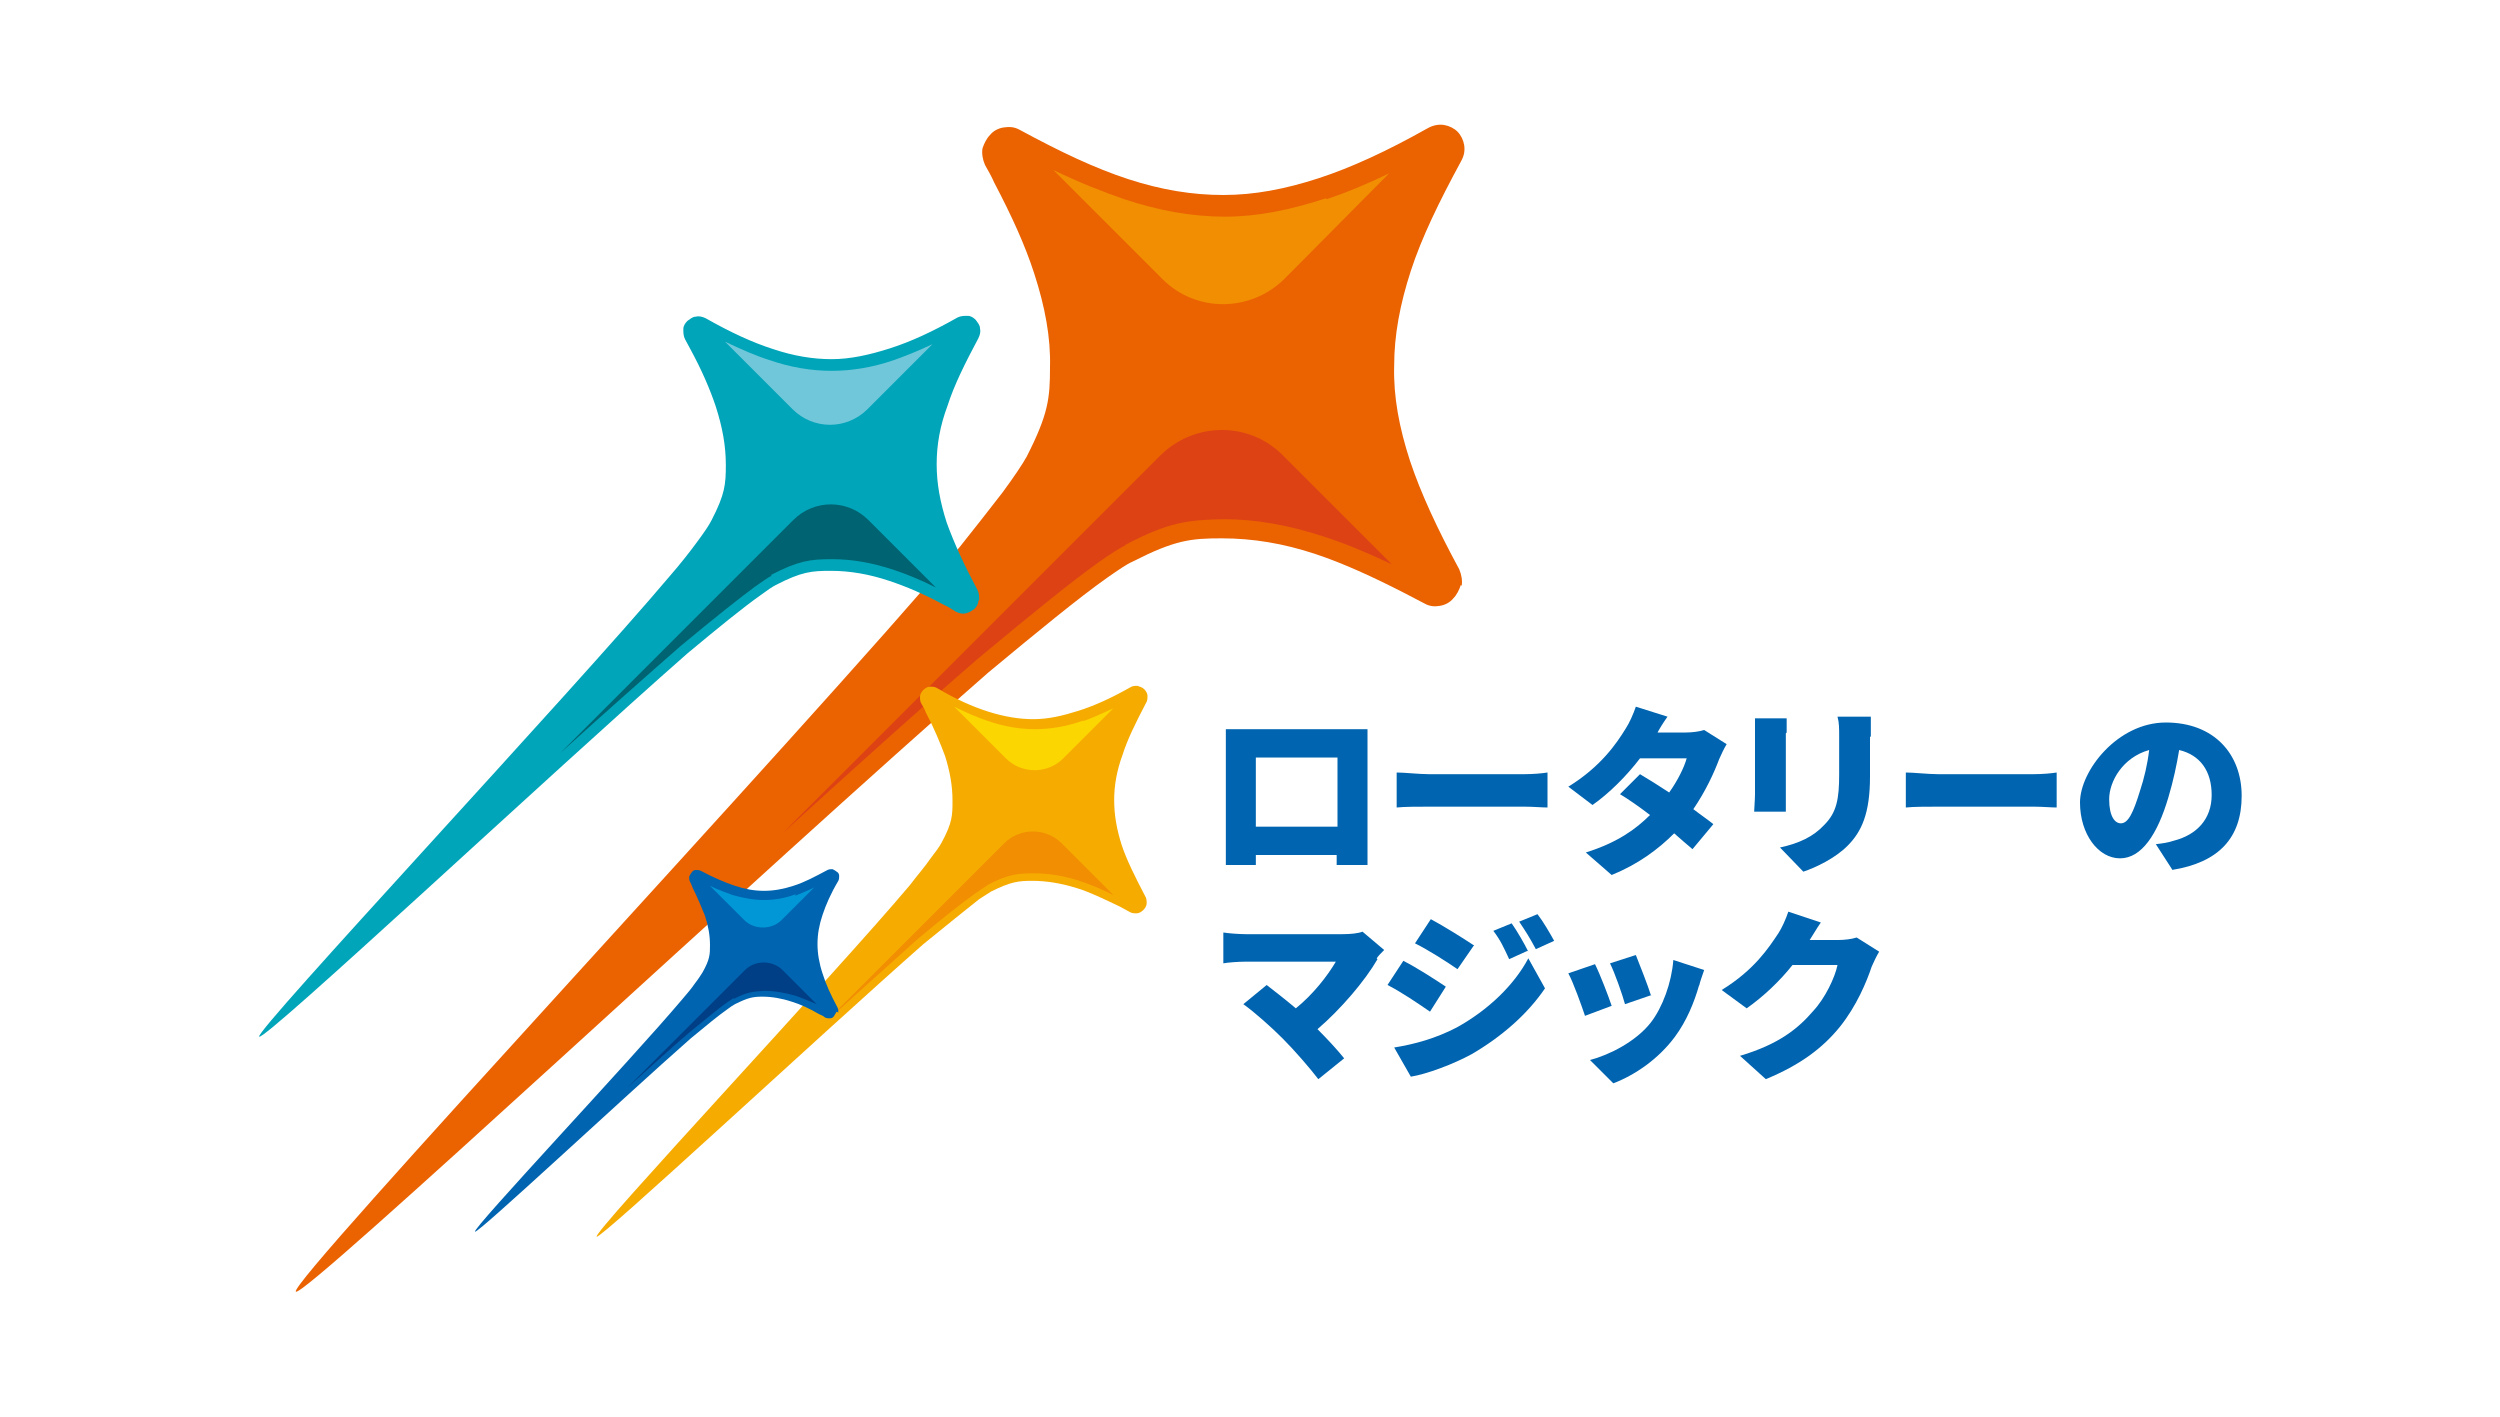 <?xml version="1.0" encoding="UTF-8"?>
<svg id="_レイヤー_1" data-name="レイヤー 1" xmlns="http://www.w3.org/2000/svg" version="1.1" viewBox="0 0 300 170">
  <defs>
    <style>
      .cls-1 {
        fill: #70c7da;
      }

      .cls-1, .cls-2, .cls-3, .cls-4, .cls-5, .cls-6, .cls-7, .cls-8, .cls-9, .cls-10, .cls-11 {
        stroke-width: 0px;
      }

      .cls-2 {
        fill: #dd4214;
      }

      .cls-3 {
        fill: #0064b0;
      }

      .cls-4 {
        fill: #0197d6;
      }

      .cls-5 {
        fill: #003f86;
      }

      .cls-6 {
        fill: #fbd600;
      }

      .cls-7 {
        fill: #00a5b9;
      }

      .cls-8 {
        fill: #f6ab00;
      }

      .cls-9 {
        fill: #006372;
      }

      .cls-10 {
        fill: #f18e02;
      }

      .cls-11 {
        fill: #eb6201;
      }
    </style>
  </defs>
  <path class="cls-11" d="M175.4,70.3c.1-.6,0-1.3-.3-2-2.6-4.8-4.6-9.1-5.9-13-1.3-4-2-7.7-1.9-11.4,0-3.7.7-7.4,2-11.4,1.3-4,3.4-8.3,6-13.1.4-.7.5-1.3.4-2-.1-.6-.4-1.2-.8-1.6-.4-.4-1-.7-1.6-.8-.6-.1-1.3,0-2,.4-4.8,2.7-9.1,4.7-13.1,6-4,1.3-7.7,2-11.4,2-3.7,0-7.4-.6-11.4-1.9-4-1.3-8.2-3.3-13-5.9-.7-.4-1.3-.4-2-.3-.6.1-1.2.4-1.6.9-.4.4-.7,1-.9,1.6-.1.6,0,1.3.3,2,.4.7.8,1.4,1.1,2.1,2.1,4,3.7,7.5,4.8,10.9,1.3,4,2,7.7,1.9,11.3,0,3.7-.2,5.6-2.8,10.7-.5.9-1.5,2.4-2.9,4.3-1.4,1.8-3.1,4-5.1,6.5-19.1,22.6-80.7,88.4-79.7,89.4.9.9,56.5-51.1,83.1-74.3,5.9-4.9,10.9-9,14.3-11.4,1.3-.9,2.3-1.6,3-1.9,5.1-2.6,7-2.8,10.7-2.8,3.7,0,7.4.6,11.3,1.9,3.3,1.1,6.8,2.7,10.7,4.7.8.4,1.5.8,2.3,1.2.7.4,1.3.4,1.9.3.6-.1,1.2-.4,1.6-.9.4-.4.7-1,.9-1.6"/>
  <path class="cls-10" d="M159.1,23.8c-4.3,1.4-8.2,2.2-12.1,2.2-3.9,0-7.9-.7-12.1-2.1-2.6-.9-5.4-2-8.5-3.5l13.1,13.1c4,4,10.5,4,14.6,0l12.6-12.7c-2.7,1.3-5.1,2.3-7.5,3.1"/>
  <path class="cls-2" d="M135,65.4c5.3-2.8,7.6-3,11.8-3.1,3.9,0,7.8.7,12.1,2.1,2.5.8,5.1,1.9,8.1,3.3l-13.1-13.1c-4-4-10.5-4-14.6,0l-45.3,45.3c8.7-7.9,16.9-15.3,23.4-20.9h0s0,0,0,0c6.6-5.5,11.3-9.3,14.4-11.5,1.4-1,2.5-1.7,3.3-2.1"/>
  <path class="cls-8" d="M137.6,108.4c0-.3,0-.6-.2-.9-1.2-2.3-2.2-4.3-2.8-6.1-.6-1.9-.9-3.6-.9-5.4,0-1.7.3-3.5,1-5.4.6-1.9,1.6-3.9,2.8-6.2.2-.3.2-.6.2-.9,0-.3-.2-.6-.4-.8-.2-.2-.5-.3-.8-.4-.3,0-.6,0-.9.2-2.3,1.3-4.3,2.2-6.2,2.8-1.9.6-3.6,1-5.4,1-1.7,0-3.5-.3-5.4-.9-1.9-.6-3.9-1.5-6.1-2.8-.3-.2-.6-.2-.9-.2-.3,0-.6.2-.8.4-.2.2-.4.5-.4.8,0,.3,0,.6.2.9.2.3.4.7.5,1,1,1.9,1.7,3.6,2.3,5.2.6,1.9.9,3.6.9,5.4,0,1.7,0,2.6-1.3,5-.2.4-.7,1.1-1.4,2-.6.9-1.5,1.9-2.4,3.1-9,10.7-38.1,41.7-37.6,42.2.4.4,26.7-24.1,39.2-35.1,2.8-2.3,5.2-4.2,6.7-5.4.6-.4,1.1-.7,1.4-.9,2.4-1.2,3.3-1.3,5-1.3,1.7,0,3.5.3,5.4.9,1.6.5,3.2,1.3,5.1,2.2.4.2.7.4,1.1.6.3.2.6.2.9.2.3,0,.6-.2.8-.4.2-.2.4-.5.4-.8"/>
  <path class="cls-6" d="M129.9,86.5c-2,.7-3.9,1-5.7,1-1.8,0-3.7-.3-5.7-1-1.2-.4-2.6-1-4-1.7l6.2,6.2c1.9,1.9,5,1.9,6.9,0l6-6c-1.3.6-2.4,1.1-3.5,1.5"/>
  <path class="cls-10" d="M118.5,106.2c2.5-1.3,3.6-1.4,5.6-1.4,1.8,0,3.7.3,5.7,1,1.2.4,2.4.9,3.8,1.6l-6.2-6.2c-1.9-1.9-5-1.9-6.9,0l-21.4,21.4c4.1-3.7,8-7.2,11-9.9h0s0,0,0,0c3.1-2.6,5.4-4.4,6.8-5.4.7-.5,1.2-.8,1.5-1"/>
  <path class="cls-7" d="M117.5,72c0-.4,0-.8-.2-1.2-1.6-3-2.8-5.6-3.7-8.1-.8-2.5-1.2-4.7-1.2-7,0-2.3.4-4.6,1.3-7,.8-2.5,2.1-5.1,3.7-8.1.2-.4.3-.8.2-1.2,0-.4-.3-.7-.5-1-.3-.3-.6-.5-1-.5-.4,0-.8,0-1.2.2-3,1.7-5.6,2.9-8.1,3.7-2.5.8-4.8,1.3-7,1.3-2.3,0-4.6-.4-7-1.2-2.5-.8-5.1-2-8.1-3.7-.4-.2-.8-.3-1.2-.2-.4,0-.7.3-1,.5-.3.3-.5.6-.5,1s0,.8.2,1.2c.2.4.5.9.7,1.3,1.3,2.4,2.3,4.7,3,6.8.8,2.5,1.2,4.7,1.2,7,0,2.3-.1,3.5-1.7,6.6-.3.6-.9,1.5-1.8,2.7-.8,1.1-1.9,2.5-3.2,4-11.8,14-49.9,54.7-49.3,55.3.6.6,35-31.6,51.4-46,3.6-3,6.8-5.6,8.8-7,.8-.6,1.4-1,1.8-1.2,3.1-1.6,4.3-1.7,6.6-1.7,2.3,0,4.6.4,7,1.2,2.1.7,4.2,1.6,6.6,2.9.5.2.9.5,1.4.8.4.2.8.3,1.2.2s.7-.3,1-.5c.3-.3.5-.6.5-1"/>
  <path class="cls-1" d="M107.3,43.2c-2.6.9-5.1,1.3-7.5,1.3-2.4,0-4.9-.4-7.5-1.3-1.6-.5-3.4-1.3-5.3-2.2l8.1,8.1c2.5,2.5,6.5,2.5,9,0l7.8-7.8c-1.7.8-3.2,1.4-4.6,1.9"/>
  <path class="cls-9" d="M92.5,69c3.3-1.7,4.7-1.9,7.3-1.9,2.4,0,4.8.4,7.5,1.3,1.5.5,3.2,1.2,5,2.1l-8.1-8.1c-2.5-2.5-6.5-2.5-9,0l-28,28c5.4-4.9,10.5-9.4,14.5-12.9h0s0,0,0,0c4.1-3.4,7-5.7,8.9-7.1.9-.6,1.5-1.1,2-1.3"/>
  <path class="cls-3" d="M100.6,121.5c0-.2,0-.4-.1-.6-.8-1.5-1.4-2.8-1.8-4.1-.4-1.2-.6-2.4-.6-3.5,0-1.2.2-2.3.6-3.5.4-1.2,1-2.6,1.9-4.1.1-.2.1-.4.1-.6,0-.2-.1-.4-.3-.5-.1-.1-.3-.2-.5-.3-.2,0-.4,0-.6.1-1.5.8-2.8,1.5-4.1,1.9-1.2.4-2.4.6-3.5.6-1.2,0-2.3-.2-3.5-.6-1.2-.4-2.6-1-4.1-1.8-.2-.1-.4-.1-.6-.1-.2,0-.4.1-.5.3-.1.1-.2.3-.3.5,0,.2,0,.4.1.6.1.2.2.4.3.7.6,1.2,1.1,2.4,1.5,3.4.4,1.2.6,2.4.6,3.5,0,1.1,0,1.7-.9,3.3-.2.3-.5.8-.9,1.3-.4.6-1,1.3-1.6,2-5.9,7-25.2,27.5-24.8,27.8.3.3,17.6-15.9,25.9-23.2,1.8-1.5,3.4-2.8,4.4-3.5.4-.3.7-.5.9-.6,1.6-.8,2.2-.9,3.3-.9,1.1,0,2.3.2,3.5.6,1,.3,2.1.8,3.3,1.5.2.1.5.2.7.4.2.1.4.1.6.1.2,0,.4-.1.5-.3s.2-.3.3-.5"/>
  <path class="cls-4" d="M95.5,107.3c-1.3.5-2.6.7-3.8.7-1.2,0-2.4-.2-3.8-.6-.8-.3-1.7-.6-2.7-1.1l4.1,4.1c1.2,1.2,3.3,1.2,4.5,0l3.9-3.9c-.8.4-1.6.7-2.3,1"/>
  <path class="cls-5" d="M88,119.9c1.7-.9,2.4-.9,3.7-1,1.2,0,2.4.2,3.8.6.8.3,1.6.6,2.5,1l-4.1-4.1c-1.2-1.2-3.3-1.2-4.5,0l-14.1,14.1c2.7-2.4,5.3-4.8,7.3-6.5h0s0,0,0,0c2.1-1.7,3.5-2.9,4.5-3.6.4-.3.8-.5,1-.7"/>
  <path class="cls-3" d="M149.6,87.5h12.2c.6,0,1.4,0,2.3,0,0,.7,0,1.6,0,2.4v10.6c0,.9,0,3.3,0,3.3h-3.7s0-.5,0-1.2h-9.7v1.2h-3.6s0-2.1,0-3.3v-10.6c0-.7,0-1.7,0-2.4.9,0,1.9,0,2.5,0M150.7,99.2h9.8v-8.3h-9.8v8.3Z"/>
  <path class="cls-3" d="M171.4,92.9h11.6c1,0,2.1-.1,2.7-.2v4.2c-.6,0-1.8-.1-2.7-.1h-11.6c-1.2,0-2.9,0-3.8.1v-4.2c.9,0,2.7.2,3.8.2"/>
  <path class="cls-3" d="M198.7,87.9h3.6c.7,0,1.6-.1,2.2-.3l2.7,1.7c-.3.5-.6,1.1-.9,1.8-.6,1.6-1.6,3.8-3.1,6,.9.7,1.8,1.3,2.4,1.8l-2.5,3c-.6-.5-1.4-1.2-2.2-1.9-1.9,1.9-4.3,3.7-7.5,5l-3.1-2.7c3.8-1.2,6-2.8,7.7-4.5-1.3-1-2.6-1.9-3.6-2.5l2.4-2.4c1,.6,2.3,1.4,3.5,2.2,1-1.4,1.8-3,2.1-4.1h-5.6c-1.6,2.1-3.7,4.2-5.7,5.6l-2.9-2.2c3.9-2.4,5.8-5.2,6.9-7,.4-.6.9-1.7,1.2-2.6l3.8,1.2c-.5.7-1,1.5-1.3,2.1"/>
  <path class="cls-3" d="M214.3,88v7.4c0,.5,0,1.5,0,2h-3.8c0-.4.1-1.4.1-2.1v-7.4c0-.4,0-1.2,0-1.7h3.8c0,.5,0,.9,0,1.7M224.4,88.4v4.8c0,4.4-1,6.6-2.7,8.3-1.5,1.5-3.8,2.6-5.3,3.1l-2.8-2.9c2.3-.5,4-1.3,5.3-2.7,1.5-1.5,1.8-3.1,1.8-6.1v-4.5c0-1,0-1.7-.2-2.4h4c0,.7,0,1.4,0,2.4"/>
  <path class="cls-3" d="M232.5,92.9h11.6c1,0,2.1-.1,2.7-.2v4.2c-.6,0-1.8-.1-2.7-.1h-11.6c-1.2,0-2.9,0-3.8.1v-4.2c.9,0,2.7.2,3.8.2"/>
  <path class="cls-3" d="M260.7,104.4l-2-3.1c.9-.1,1.5-.2,2.1-.4,2.8-.7,4.6-2.6,4.6-5.5s-1.4-4.8-3.9-5.4c-.3,1.8-.7,3.7-1.3,5.7-1.3,4.4-3.2,7.3-5.8,7.3s-4.8-2.9-4.8-6.7,4.5-9.6,10.3-9.6,9.1,3.8,9.1,8.8-2.7,8-8.4,8.9M254.5,98.8c.9,0,1.5-1.3,2.3-3.9.5-1.5.9-3.2,1.1-4.9-3.2.9-4.8,3.8-4.8,5.9s.7,2.9,1.4,2.9"/>
  <path class="cls-3" d="M165.3,115.1c-1.5,2.6-4.4,6-7.2,8.4,1.2,1.2,2.4,2.5,3.2,3.5l-3.1,2.5c-1-1.3-2.8-3.4-4.3-4.9-1.3-1.3-3.3-3.1-4.7-4.1l2.8-2.3c.9.7,2.2,1.7,3.5,2.8,2.1-1.7,3.8-3.9,4.8-5.6h-10.8c-.9,0-2.2.1-2.7.2v-3.7c.6.1,1.9.2,2.7.2h11.6c1,0,1.9-.1,2.4-.3l2.6,2.2c-.4.4-.7.7-.9,1"/>
  <path class="cls-3" d="M173.5,118.4l-1.9,3c-1.3-.9-3.5-2.4-5.1-3.2l1.9-2.9c1.6.8,3.9,2.3,5.1,3.1M174.8,123.3c3.8-2.1,6.9-5.1,8.6-8.3l2,3.6c-2.1,3.1-5.2,5.8-8.8,7.9-2.2,1.2-5.4,2.4-7.3,2.7l-2-3.5c2.5-.4,5-1.1,7.5-2.4M176.9,113.4l-2,2.9c-1.3-.9-3.5-2.3-5.1-3.1l1.9-2.9c1.5.8,3.9,2.3,5.1,3.1M183.3,114.1l-2.2,1c-.7-1.5-1-2.2-1.9-3.4l2.2-.9c.7,1,1.5,2.4,2,3.4M186.5,112.9l-2.2,1c-.8-1.5-1.2-2.1-2-3.3l2.2-.9c.7.9,1.5,2.3,2,3.2"/>
  <path class="cls-3" d="M193.4,120.7l-3.2,1.2c-.4-1.2-1.4-4-2-5.1l3.2-1.1c.6,1.2,1.6,3.8,2,5M203.9,118.2c-.6,2.1-1.5,4.3-2.9,6.2-2,2.7-4.8,4.6-7.4,5.6l-2.8-2.8c2.3-.6,5.5-2.2,7.3-4.5,1.4-1.8,2.5-4.8,2.7-7.5l3.7,1.2c-.3.9-.5,1.4-.6,1.9M198.2,119.4l-3.2,1.1c-.3-1.1-1.2-3.7-1.8-4.9l3.1-1c.4,1,1.5,3.8,1.8,4.8"/>
  <path class="cls-3" d="M217.1,112.8h3.5c.7,0,1.6-.1,2.2-.3l2.7,1.7c-.3.5-.6,1.1-.9,1.8-.6,1.8-1.8,4.7-3.8,7.2-2.1,2.6-4.8,4.6-8.9,6.3l-3.1-2.8c4.7-1.4,7-3.3,8.8-5.4,1.4-1.5,2.6-4,2.9-5.5h-5.4c-1.5,1.9-3.5,3.8-5.5,5.2l-3-2.2c3.9-2.4,5.6-5,6.8-6.8.4-.6.9-1.7,1.2-2.6l3.9,1.3c-.5.7-1,1.6-1.4,2.2"/>
</svg>